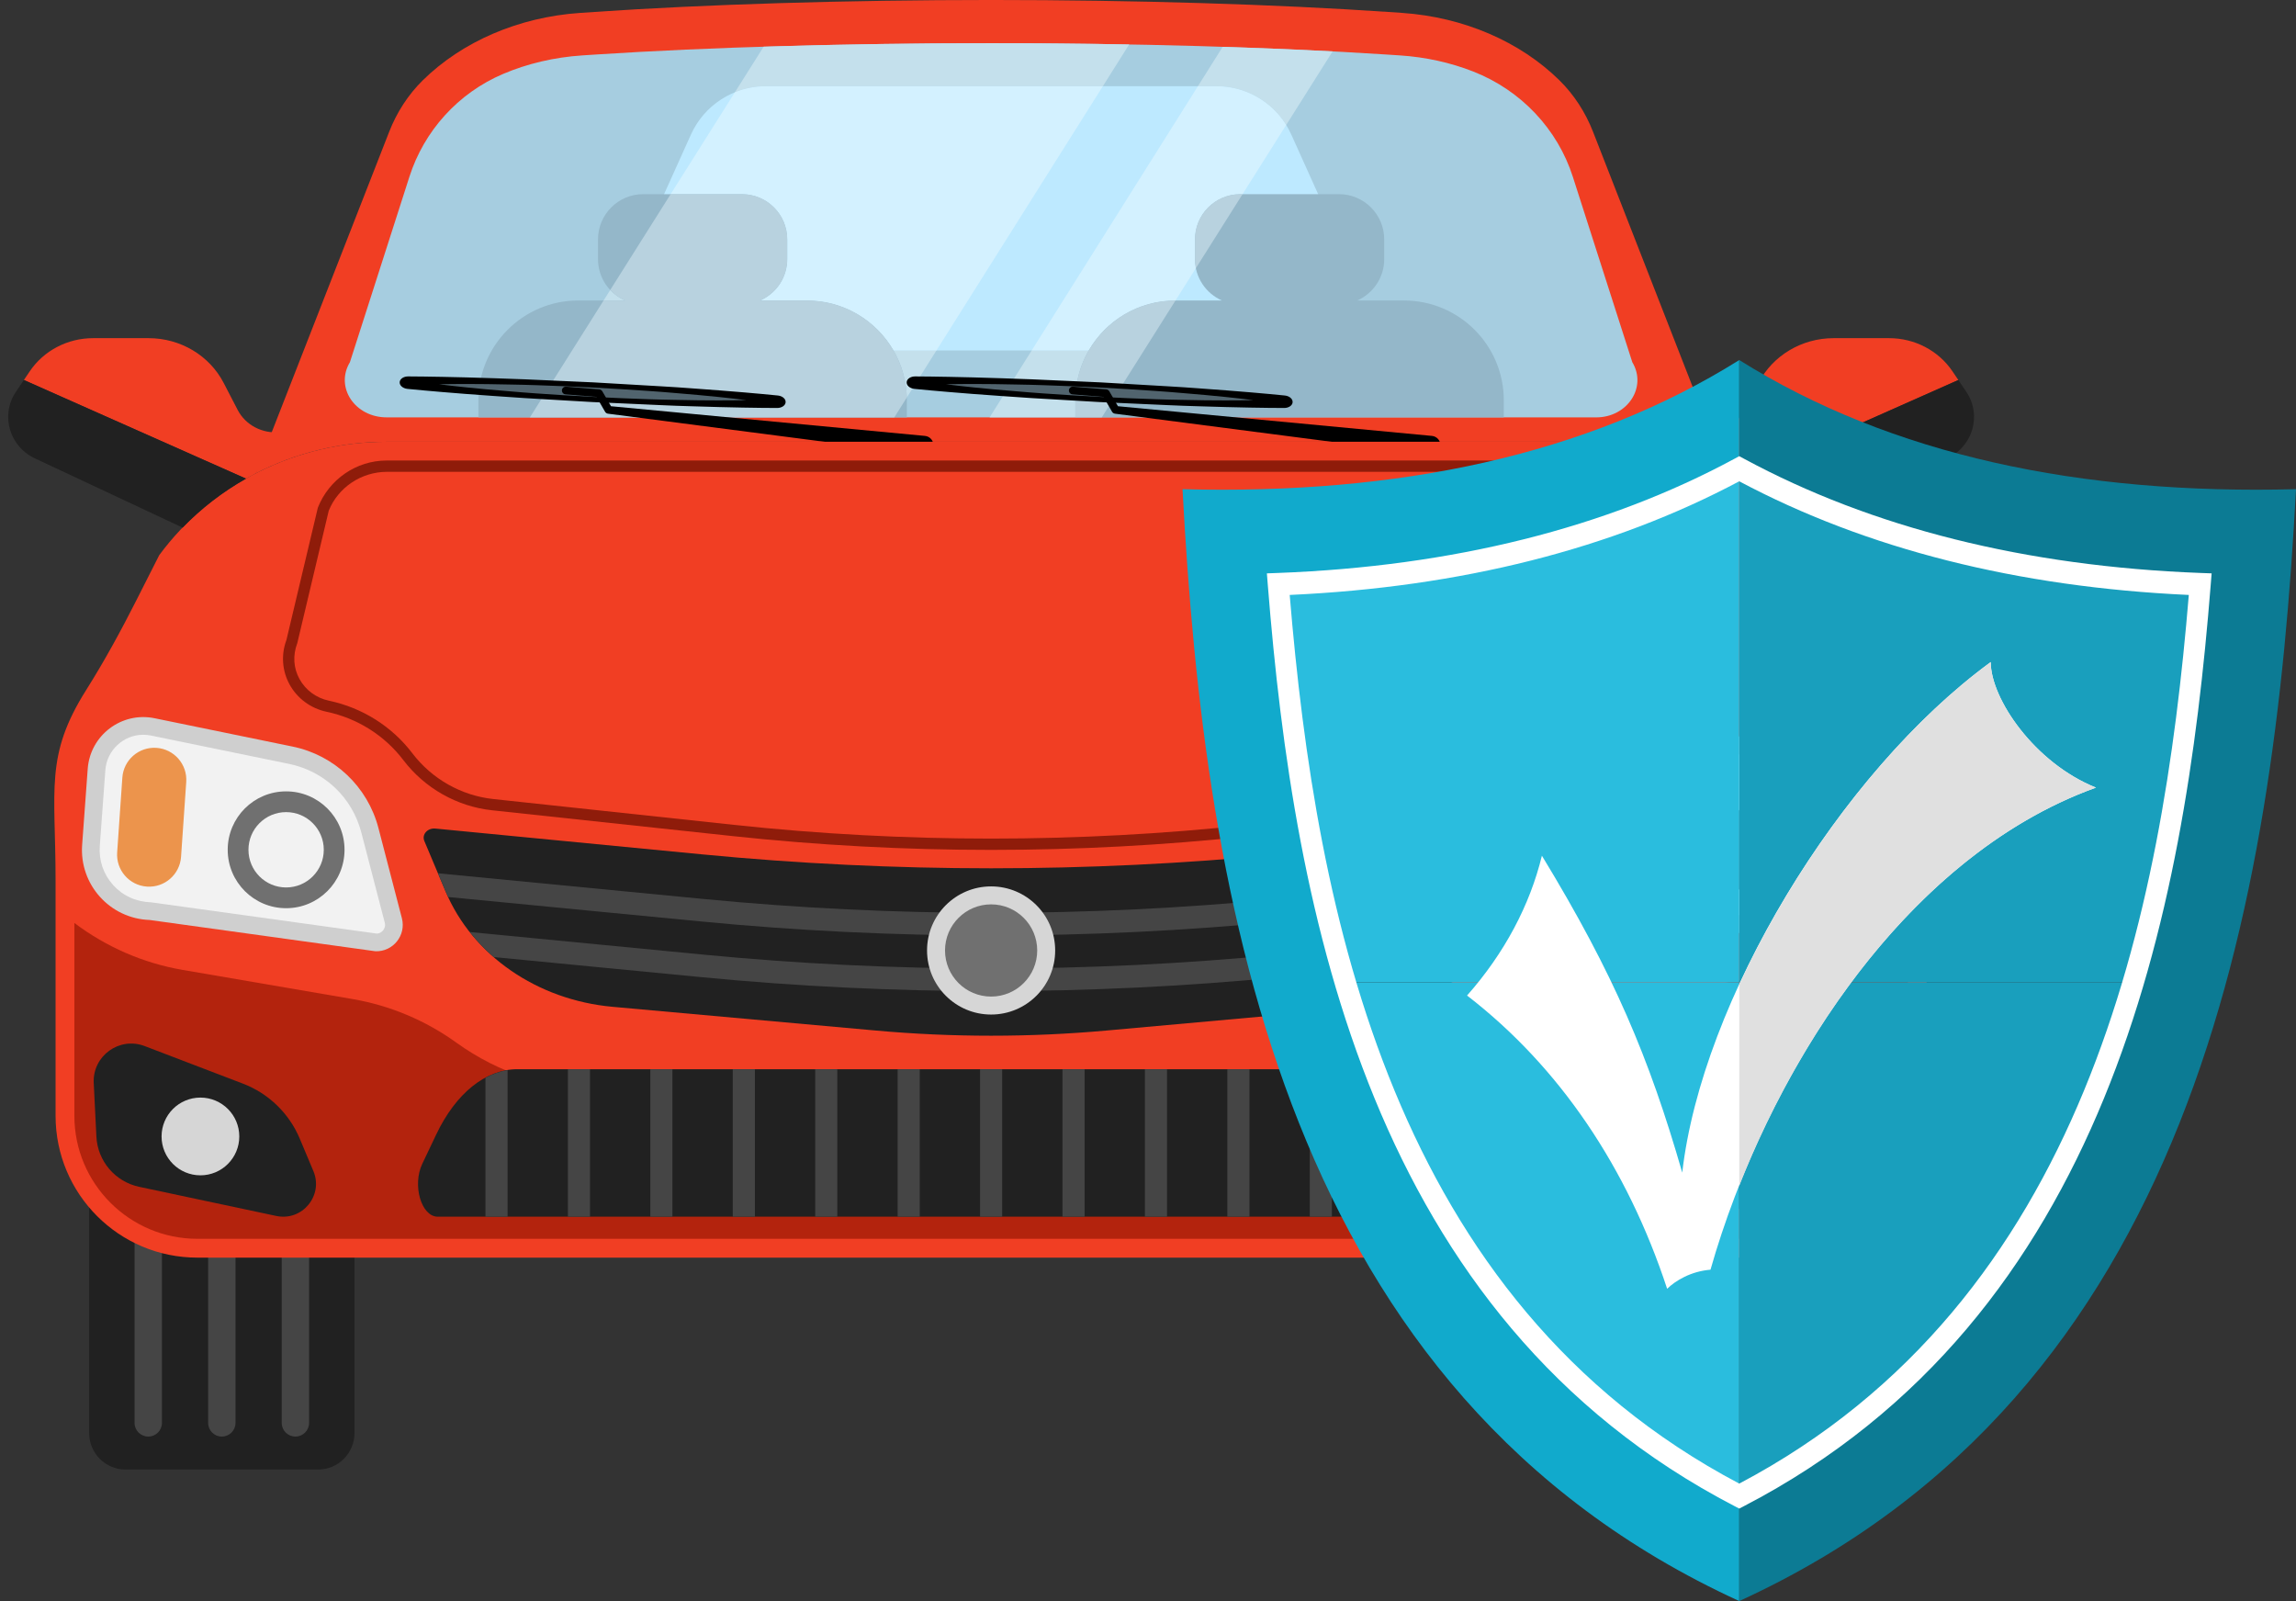 <?xml version="1.0" encoding="UTF-8"?><svg xmlns="http://www.w3.org/2000/svg" xmlns:xlink="http://www.w3.org/1999/xlink" height="489.8" preserveAspectRatio="xMidYMid meet" version="1.0" viewBox="-2.5 -0.0 702.5 489.8" width="702.5" zoomAndPan="magnify"><rect x="-2.5" y="-0.0" width="702.5" height="489.8" fill="#333333" stroke="none"/><defs><clipPath id="a"><path d="M 359 110 L 530 110 L 530 489.801 L 359 489.801 Z M 359 110"/></clipPath><clipPath id="b"><path d="M 529 110 L 700 110 L 700 489.801 L 529 489.801 Z M 529 110"/></clipPath></defs><g><g><path d="M 94.809 267.758 L 35.934 267.758 C 29.773 267.758 24.781 272.75 24.781 278.91 L 24.781 438.418 C 24.781 444.578 29.773 449.57 35.934 449.57 L 94.809 449.57 C 100.969 449.57 105.965 444.578 105.965 438.418 L 105.965 278.91 C 105.965 272.75 100.969 267.758 94.809 267.758" fill="#212121"/></g><g><path d="M 61.184 435.293 C 61.184 437.605 63.059 439.48 65.371 439.48 C 67.688 439.48 69.559 437.605 69.559 435.293 L 69.559 310.039 L 61.184 310.039 Z M 38.672 435.293 C 38.672 437.605 40.543 439.48 42.859 439.48 C 45.176 439.48 47.047 437.605 47.047 435.293 L 47.047 309.828 C 44.16 309.555 41.363 308.98 38.672 308.172 Z M 83.695 310.039 L 83.695 435.293 C 83.695 437.605 85.57 439.48 87.883 439.48 C 90.199 439.48 92.074 437.605 92.074 435.293 L 92.074 310.039 L 83.695 310.039" fill="#454545"/></g><g><path d="M 506.68 267.758 L 565.555 267.758 C 571.719 267.758 576.711 272.75 576.711 278.91 L 576.711 438.418 C 576.711 444.578 571.719 449.57 565.555 449.57 L 506.68 449.57 C 500.52 449.57 495.527 444.578 495.527 438.418 L 495.527 278.91 C 495.527 272.75 500.52 267.758 506.68 267.758" fill="#212121"/></g><g><path d="M 540.309 435.293 C 540.309 437.605 538.434 439.48 536.117 439.48 C 533.805 439.48 531.93 437.605 531.93 435.293 L 531.93 310.039 L 540.309 310.039 Z M 562.82 435.293 C 562.82 437.605 560.945 439.48 558.629 439.48 C 556.316 439.48 554.441 437.605 554.441 435.293 L 554.441 309.828 C 557.328 309.555 560.125 308.98 562.82 308.172 Z M 517.793 310.039 L 517.793 435.293 C 517.793 437.605 515.922 439.48 513.605 439.48 C 511.293 439.48 509.418 437.605 509.418 435.293 L 509.418 310.039 L 517.793 310.039" fill="#454545"/></g><g><path d="M 115.863 135.148 L 485.629 135.148 C 499.824 135.148 513.559 138.574 525.746 144.836 L 484.922 40.328 C 482.613 34.422 479.152 29.012 474.633 24.566 C 462.637 12.766 445.395 5.242 426.531 3.949 L 422.043 3.645 C 388.266 1.328 344.754 -0.004 300.746 -0.004 C 256.734 -0.004 213.227 1.328 179.449 3.645 L 174.965 3.949 C 156.102 5.242 138.855 12.766 126.859 24.566 C 122.34 29.012 118.879 34.422 116.57 40.328 L 75.711 144.836 C 87.898 138.574 101.664 135.148 115.863 135.148" fill="#f13e23"/></g><g><path d="M 496.93 110.805 C 501.551 118.469 495.402 127.707 485.863 127.688 C 485.629 127.684 115.859 127.684 115.859 127.684 C 106.086 127.707 99.941 118.469 104.562 110.809 L 122.777 54.035 C 127.23 40.16 137.559 28.492 151.5 22.586 C 158.871 19.461 167.07 17.512 175.672 16.949 L 180.16 16.656 C 214.293 14.438 257.117 13.211 300.746 13.211 C 344.371 13.211 387.199 14.438 421.328 16.656 L 425.816 16.949 C 433.742 17.465 441.328 19.164 448.238 21.871 C 462.984 27.648 474.086 39.59 478.738 54.086 L 496.93 110.805" fill="#a6cde0"/></g><g><path d="M 383.469 107.203 L 218.02 107.203 C 199.781 107.203 187.621 88.383 195.113 71.758 L 208.891 41.188 C 212.949 32.176 221.914 26.383 231.797 26.383 L 369.695 26.383 C 379.574 26.383 388.539 32.176 392.602 41.188 L 406.379 71.758 C 413.871 88.383 401.711 107.203 383.469 107.203" fill="#bde9ff"/></g><g><path d="M 274.973 127.684 L 274.973 122.477 C 274.973 105.605 261.297 91.93 244.426 91.93 L 230.121 91.93 C 234.98 89.781 238.379 84.938 238.379 79.281 L 238.379 73.238 C 238.379 65.594 232.184 59.395 224.539 59.395 L 194.309 59.395 C 186.664 59.395 180.469 65.594 180.469 73.238 L 180.469 79.281 C 180.469 84.938 183.867 89.781 188.727 91.93 L 174.422 91.93 C 157.555 91.93 143.879 105.605 143.879 122.477 L 143.879 127.684 L 274.973 127.684" fill="#94b7c9"/></g><g><path d="M 457.613 127.684 L 457.613 122.477 C 457.613 105.605 443.938 91.93 427.07 91.93 L 412.766 91.93 C 417.621 89.781 421.023 84.938 421.023 79.281 L 421.023 73.238 C 421.023 65.594 414.824 59.395 407.18 59.395 L 376.953 59.395 C 369.309 59.395 363.109 65.594 363.109 73.238 L 363.109 79.281 C 363.109 84.938 366.512 89.781 371.371 91.93 L 357.066 91.93 C 340.195 91.93 326.52 105.605 326.52 122.477 L 326.52 127.684 L 457.613 127.684" fill="#94b7c9"/></g><g><path d="M 334.609 127.684 L 300.289 127.684 L 313.172 107.203 L 330.605 107.203 C 328.008 111.699 326.52 116.914 326.52 122.477 L 326.52 127.684 L 334.609 127.684 M 391.031 38.238 C 386.488 30.934 378.453 26.383 369.695 26.383 L 364.016 26.383 L 371.598 14.328 C 383.312 14.707 394.59 15.172 405.23 15.727 L 391.031 38.238" fill="#c4e0ec"/></g><g><path d="M 330.605 107.203 L 313.172 107.203 L 364.016 26.383 L 369.695 26.383 C 378.453 26.383 386.488 30.934 391.031 38.238 L 377.684 59.395 L 376.953 59.395 C 369.309 59.395 363.109 65.594 363.109 73.238 L 363.109 79.281 C 363.109 80.234 363.207 81.16 363.391 82.059 L 357.164 91.93 L 357.066 91.93 C 345.758 91.93 335.887 98.074 330.605 107.203" fill="#d3f1ff"/></g><g><path d="M 274.961 121.602 C 274.812 116.367 273.348 111.461 270.887 107.203 L 284.027 107.203 L 274.961 121.602 M 188.727 91.93 L 182.18 91.93 L 184.203 88.723 C 185.473 90.074 187.008 91.172 188.727 91.93 M 222.359 28.223 L 231.148 14.289 C 253.121 13.598 276.551 13.219 300.285 13.211 C 300.441 13.211 300.594 13.211 300.746 13.211 C 300.887 13.211 301.027 13.211 301.164 13.211 C 315.289 13.215 329.293 13.359 342.977 13.609 L 334.934 26.383 L 231.797 26.383 C 228.5 26.383 225.305 27.027 222.359 28.223" fill="#c4e0ec"/></g><g><path d="M 284.027 107.203 L 270.887 107.203 C 265.605 98.074 255.734 91.93 244.426 91.93 L 230.121 91.93 C 234.98 89.781 238.379 84.938 238.379 79.281 L 238.379 73.238 C 238.379 65.594 232.184 59.395 224.539 59.395 L 202.699 59.395 L 222.359 28.223 C 225.305 27.027 228.5 26.383 231.797 26.383 L 334.934 26.383 L 284.027 107.203" fill="#d3f1ff"/></g><g><path d="M 271.125 127.684 L 159.629 127.684 L 182.18 91.93 L 188.727 91.93 C 187.008 91.172 185.473 90.074 184.203 88.723 L 202.699 59.395 L 224.539 59.395 C 232.184 59.395 238.379 65.594 238.379 73.238 L 238.379 79.281 C 238.379 84.938 234.98 89.781 230.121 91.93 L 244.426 91.93 C 255.734 91.93 265.605 98.074 270.887 107.203 C 273.348 111.461 274.812 116.367 274.961 121.602 L 271.125 127.684" fill="#b8d2df"/></g><g><path d="M 334.609 127.684 L 326.52 127.684 L 326.52 122.477 C 326.52 116.914 328.008 111.699 330.605 107.203 C 335.887 98.074 345.758 91.93 357.066 91.93 L 357.164 91.93 L 334.609 127.684 M 363.391 82.059 C 363.207 81.16 363.109 80.234 363.109 79.281 L 363.109 73.238 C 363.109 65.594 369.309 59.395 376.953 59.395 L 377.684 59.395 L 363.391 82.059" fill="#b8d2df"/></g><g><path d="M 277.492 115.156 C 277.492 115.156 284.582 115.176 295.199 115.453 C 300.508 115.633 306.703 115.762 313.336 116.047 C 319.969 116.344 327.039 116.656 334.113 116.973 C 341.184 117.383 348.25 117.793 354.875 118.18 C 361.504 118.539 367.68 119.086 372.977 119.449 C 383.57 120.266 390.621 120.996 390.621 120.996 C 392.086 121.148 393.145 122.121 392.984 123.168 C 392.84 124.121 391.73 124.809 390.426 124.809 C 390.426 124.809 383.336 124.812 372.715 124.531 C 367.41 124.348 361.211 124.254 354.578 123.93 C 347.949 123.633 340.875 123.312 333.805 122.992 C 326.734 122.578 319.668 122.164 313.039 121.777 C 306.414 121.375 300.238 120.867 294.941 120.5 C 284.348 119.684 277.297 118.969 277.297 118.969 C 275.828 118.82 274.766 117.852 274.922 116.805 C 275.062 115.844 276.18 115.152 277.492 115.156" fill="inherit"/></g><g><path d="M 286.934 117.555 C 286.934 117.555 292.836 117.402 301.668 117.512 C 306.086 117.613 311.242 117.641 316.758 117.836 C 322.273 118 328.152 118.281 334.031 118.555 C 339.91 118.887 345.785 119.211 351.289 119.617 C 356.797 119.984 361.93 120.492 366.332 120.848 C 375.129 121.648 380.984 122.41 380.984 122.41 C 380.984 122.41 375.082 122.566 366.246 122.457 C 361.832 122.355 356.676 122.332 351.16 122.133 C 345.645 121.969 339.766 121.688 333.887 121.41 C 328.008 121.078 322.133 120.754 316.625 120.348 C 311.117 119.973 305.988 119.469 301.586 119.113 C 292.785 118.316 286.934 117.555 286.934 117.555" fill="#51646e"/></g><g><path d="M 434.992 139.051 L 338.648 126.555 C 338.27 126.508 337.934 126.273 337.754 125.969 L 335.129 121.422 L 325.629 120.641 C 324.98 120.586 324.496 120.016 324.551 119.367 C 324.605 118.719 325.176 118.234 325.824 118.289 L 335.992 119.129 C 336.391 119.16 336.73 119.395 336.918 119.715 L 339.555 124.273 L 435.633 133.355 C 437.207 133.504 438.363 134.902 438.215 136.477 C 438.066 138.051 436.668 139.211 435.094 139.059 L 434.992 139.051" fill="inherit"/></g><g><path d="M 122.371 115.156 C 122.371 115.156 129.461 115.176 140.082 115.453 C 145.391 115.633 151.586 115.762 158.219 116.047 C 164.848 116.344 171.922 116.656 178.992 116.973 C 186.062 117.383 193.133 117.793 199.758 118.18 C 206.387 118.539 212.562 119.086 217.859 119.449 C 228.449 120.266 235.504 120.996 235.504 120.996 C 236.969 121.148 238.027 122.121 237.863 123.168 C 237.719 124.121 236.609 124.809 235.305 124.809 C 235.305 124.809 228.215 124.812 217.598 124.531 C 212.289 124.348 206.09 124.254 199.461 123.93 C 192.828 123.633 185.758 123.312 178.684 122.992 C 171.617 122.578 164.547 122.164 157.922 121.777 C 151.297 121.375 145.117 120.867 139.82 120.5 C 129.23 119.684 122.176 118.969 122.176 118.969 C 120.711 118.82 119.648 117.852 119.801 116.805 C 119.945 115.844 121.059 115.152 122.371 115.156" fill="inherit"/></g><g><path d="M 131.812 117.555 C 131.812 117.555 137.715 117.402 146.551 117.512 C 150.965 117.613 156.121 117.641 161.637 117.836 C 167.152 118 173.031 118.281 178.914 118.555 C 184.789 118.887 190.668 119.211 196.172 119.617 C 201.68 119.984 206.809 120.492 211.211 120.848 C 220.012 121.648 225.863 122.41 225.863 122.41 C 225.863 122.41 219.965 122.566 211.129 122.457 C 206.715 122.355 201.559 122.332 196.043 122.133 C 190.523 121.969 184.645 121.688 178.766 121.41 C 172.891 121.078 167.012 120.754 161.508 120.348 C 156 119.973 150.867 119.469 146.469 119.113 C 137.668 118.316 131.812 117.555 131.812 117.555" fill="#51646e"/></g><g><path d="M 279.875 139.051 L 183.527 126.555 C 183.148 126.508 182.812 126.273 182.637 125.969 L 180.012 121.422 L 170.512 120.641 C 169.859 120.586 169.379 120.016 169.434 119.367 C 169.484 118.719 170.055 118.234 170.703 118.289 L 180.871 119.129 C 181.27 119.16 181.609 119.395 181.797 119.715 L 184.438 124.273 L 280.512 133.355 C 282.09 133.504 283.242 134.902 283.094 136.477 C 282.945 138.051 281.547 139.211 279.973 139.059 L 279.875 139.051" fill="inherit"/></g><g><path d="M 300.746 135.148 L 485.629 135.148 C 513.285 135.148 539.238 148.074 555.277 169.844 L 562.23 183.578 C 566.98 192.961 572.023 202.203 577.629 211.102 C 590.324 231.246 586.984 241.379 586.984 269.293 L 586.984 341.355 C 586.984 365.312 567.562 384.738 543.602 384.738 L 57.887 384.738 C 33.926 384.738 14.504 365.312 14.504 341.355 L 14.504 269.293 C 14.504 241.379 11.164 231.246 23.859 211.102 C 29.469 202.203 34.508 192.961 39.258 183.578 L 46.215 169.844 C 62.254 148.074 88.203 135.148 115.863 135.148 L 300.746 135.148" fill="#f13e23"/></g><g><path d="M 496.137 305.633 C 484.656 307.605 473.781 312.172 464.336 318.984 C 451.309 328.379 435.66 333.434 419.602 333.434 L 181.895 333.434 C 165.836 333.434 150.184 328.379 137.156 318.984 C 127.711 312.172 116.836 307.605 105.355 305.633 L 53.348 296.711 C 41.262 294.637 29.945 289.66 20.258 282.355 L 20.258 341.355 C 20.258 362.102 37.137 378.98 57.887 378.98 L 543.602 378.98 C 564.355 378.98 581.234 362.102 581.234 341.355 L 581.234 282.355 C 571.551 289.66 560.234 294.637 548.145 296.711 L 496.137 305.633" fill="#b3230d"/></g><g><path d="M 24.34 235.191 L 22.633 258.453 C 21.742 270.586 31.113 281.023 43.273 281.441 L 112.371 291.012 C 117.77 291.195 121.824 286.133 120.465 280.906 L 113.289 253.312 C 109.996 240.68 99.816 231.02 87.031 228.395 L 44.789 219.723 C 34.703 217.652 25.094 224.922 24.34 235.191" fill="#cfcfcf"/></g><g><path d="M 43.738 276.043 C 39.066 275.883 35.023 273.996 32.09 270.727 C 29.152 267.453 27.707 263.234 28.031 258.848 L 29.734 235.586 C 30.18 229.527 35.273 224.781 41.328 224.781 C 42.117 224.781 42.918 224.863 43.703 225.023 L 85.941 233.695 C 96.789 235.922 105.262 243.961 108.051 254.676 L 115.227 282.27 C 115.516 283.371 115.055 284.18 114.758 284.566 C 114.469 284.941 113.828 285.562 112.766 285.602 L 43.738 276.043" fill="#f2f2f2"/></g><g><path d="M 42.441 271.23 C 37.047 270.855 32.973 266.176 33.348 260.777 L 34.934 237.887 C 35.309 232.488 39.988 228.414 45.387 228.789 C 50.785 229.164 54.859 233.844 54.48 239.242 L 52.895 262.133 C 52.523 267.531 47.84 271.605 42.441 271.23" fill="#ec944c"/></g><g><path d="M 102.914 259.969 C 102.914 269.84 94.914 277.84 85.043 277.84 C 75.172 277.84 67.172 269.84 67.172 259.969 C 67.172 250.098 75.172 242.098 85.043 242.098 C 94.914 242.098 102.914 250.098 102.914 259.969" fill="#707070"/></g><g><path d="M 96.566 259.969 C 96.566 266.332 91.406 271.492 85.043 271.492 C 78.68 271.492 73.52 266.332 73.52 259.969 C 73.52 253.605 78.68 248.445 85.043 248.445 C 91.406 248.445 96.566 253.605 96.566 259.969" fill="#f2f2f2"/></g><g><path d="M 577.156 235.191 L 578.859 258.453 C 579.75 270.586 570.379 281.023 558.223 281.441 L 489.121 291.012 C 483.723 291.195 479.668 286.133 481.031 280.906 L 488.203 253.312 C 491.496 240.68 501.68 231.02 514.465 228.395 L 556.703 219.723 C 566.789 217.652 576.402 224.922 577.156 235.191" fill="#cfcfcf"/></g><g><path d="M 557.754 276.043 C 562.43 275.883 566.469 273.996 569.406 270.727 C 572.344 267.453 573.785 263.234 573.461 258.848 L 571.758 235.586 C 571.312 229.527 566.219 224.781 560.164 224.781 C 559.375 224.781 558.578 224.863 557.789 225.023 L 515.551 233.695 C 504.703 235.922 496.23 243.961 493.441 254.676 L 486.266 282.27 C 485.98 283.371 486.438 284.18 486.738 284.566 C 487.027 284.941 487.664 285.562 488.73 285.602 L 557.754 276.043" fill="#f2f2f2"/></g><g><path d="M 559.051 271.23 C 564.449 270.855 568.52 266.176 568.145 260.777 L 566.559 237.887 C 566.184 232.488 561.504 228.414 556.105 228.789 C 550.707 229.164 546.637 233.844 547.012 239.242 L 548.598 262.133 C 548.973 267.531 553.652 271.605 559.051 271.23" fill="#ec944c"/></g><g><path d="M 498.578 259.969 C 498.578 269.84 506.578 277.84 516.449 277.84 C 526.32 277.84 534.32 269.84 534.32 259.969 C 534.32 250.098 526.32 242.098 516.449 242.098 C 506.578 242.098 498.578 250.098 498.578 259.969" fill="#707070"/></g><g><path d="M 504.926 259.969 C 504.926 266.332 510.086 271.492 516.449 271.492 C 522.812 271.492 527.973 266.332 527.973 259.969 C 527.973 253.605 522.812 248.445 516.449 248.445 C 510.086 248.445 504.926 253.605 504.926 259.969" fill="#f2f2f2"/></g><g><path d="M 474.781 356.027 L 470.508 347.035 C 464.512 334.441 455.367 327.094 445.691 327.094 L 155.801 327.094 C 146.121 327.094 136.977 334.441 130.984 347.035 L 126.707 356.027 C 123.586 362.586 126.406 372.219 131.449 372.219 L 470.043 372.219 C 475.082 372.219 477.902 362.586 474.781 356.027" fill="#212121"/></g><g><path d="M 398.246 372.219 L 405.012 372.219 L 405.012 327.094 L 398.246 327.094 Z M 373.027 372.219 L 379.793 372.219 L 379.793 327.094 L 373.027 327.094 Z M 423.469 372.219 L 430.234 372.219 L 430.234 327.094 L 423.469 327.094 Z M 146.035 372.219 L 152.801 372.219 L 152.801 327.375 C 150.484 327.742 148.219 328.535 146.035 329.715 Z M 448.688 327.375 L 448.688 372.219 L 455.453 372.219 L 455.453 329.715 C 453.27 328.535 451.008 327.742 448.688 327.375 Z M 347.805 372.219 L 354.57 372.219 L 354.57 327.094 L 347.805 327.094 Z M 322.586 372.219 L 329.352 372.219 L 329.352 327.094 L 322.586 327.094 Z M 171.254 372.219 L 178.02 372.219 L 178.02 327.094 L 171.254 327.094 Z M 221.703 372.219 L 228.469 372.219 L 228.469 327.094 L 221.703 327.094 Z M 196.48 372.219 L 203.242 372.219 L 203.242 327.094 L 196.48 327.094 Z M 297.363 327.094 L 297.363 372.219 L 304.129 372.219 L 304.129 327.094 Z M 246.922 372.219 L 253.684 372.219 L 253.684 327.094 L 246.922 327.094 Z M 272.145 372.219 L 278.91 372.219 L 278.91 327.094 L 272.145 327.094 L 272.145 372.219" fill="#454545"/></g><g><path d="M 98.145 214.359 C 108.355 216.512 117.414 222.223 123.66 230.434 C 129.637 238.293 138.66 243.398 148.422 244.445 L 222.074 252.344 C 274.277 257.941 327.215 257.941 379.414 252.344 L 453.066 244.445 C 462.832 243.398 471.859 238.293 477.832 230.434 C 484.074 222.223 493.137 216.512 503.348 214.359 C 507.223 213.547 510.512 211.113 512.375 207.695 C 514.203 204.344 514.457 200.531 513.09 196.957 C 513.023 196.742 503.41 156.238 503.41 156.238 C 500.547 149.133 493.477 144.359 485.777 144.344 L 115.859 144.344 C 108.016 144.359 100.949 149.133 98.086 156.238 L 88.465 196.742 C 87.035 200.531 87.289 204.344 89.117 207.695 C 90.98 211.117 94.273 213.547 98.145 214.359 Z M 300.746 260.004 C 274.34 260.004 247.93 258.598 221.711 255.785 L 148.055 247.883 C 137.352 246.738 127.453 241.141 120.906 232.527 C 115.164 224.977 106.828 219.727 97.434 217.746 C 92.566 216.719 88.43 213.66 86.078 209.352 C 83.812 205.195 83.465 200.273 85.125 195.836 L 94.75 155.316 C 98.172 146.609 106.566 140.902 115.707 140.883 L 485.629 140.883 C 494.926 140.902 503.32 146.609 506.672 155.078 C 506.746 155.316 516.363 195.832 516.363 195.832 C 518.023 200.273 517.68 205.191 515.414 209.352 C 513.062 213.66 508.926 216.719 504.059 217.746 C 494.664 219.727 486.328 224.977 480.586 232.527 C 474.039 241.141 464.141 246.738 453.438 247.883 L 379.785 255.785 C 353.562 258.598 327.156 260.004 300.746 260.004" fill="#8f1c0a"/></g><g><path d="M 470.77 253.477 L 389.078 261.379 C 359.855 264.203 330.137 265.633 300.746 265.633 C 271.355 265.633 241.637 264.203 212.414 261.379 L 130.719 253.477 C 128.309 253.242 126.496 255.285 127.336 257.285 L 133.84 272.723 C 142.07 292.262 161.852 305.922 184.918 308.004 L 265.418 315.262 C 288.91 317.379 312.582 317.379 336.074 315.262 L 416.574 308.004 C 439.641 305.922 459.422 292.262 467.652 272.723 L 474.156 257.285 C 474.996 255.285 473.18 253.242 470.828 253.473 L 470.77 253.477" fill="#212121"/></g><g><path d="M 300.746 296.285 C 271.488 296.285 241.906 294.859 212.824 292.051 L 141.234 285.125 C 143.418 287.891 145.871 290.453 148.559 292.789 L 212.008 298.926 C 241.359 301.766 271.219 303.203 300.746 303.203 C 330.277 303.203 360.137 301.766 389.488 298.926 L 452.934 292.793 C 455.621 290.453 458.074 287.891 460.262 285.129 L 388.672 292.051 C 359.59 294.859 330.008 296.285 300.746 296.285 Z M 388.672 275.023 C 359.59 277.836 330.008 279.262 300.746 279.262 C 271.488 279.262 241.906 277.836 212.824 275.023 L 131.496 267.156 L 133.84 272.723 C 134.082 273.301 134.367 273.852 134.633 274.418 L 212.008 281.898 C 241.359 284.738 271.219 286.18 300.746 286.18 C 330.277 286.18 360.137 284.738 389.488 281.898 L 466.859 274.418 C 467.121 273.852 467.41 273.301 467.652 272.723 L 469.996 267.156 L 388.672 275.023" fill="#454545"/></g><g><path d="M 320.348 290.77 C 320.348 301.598 311.57 310.371 300.746 310.371 C 289.922 310.371 281.145 301.598 281.145 290.77 C 281.145 279.945 289.922 271.172 300.746 271.172 C 311.57 271.172 320.348 279.945 320.348 290.77" fill="#d6d6d6"/></g><g><path d="M 314.852 290.77 C 314.852 298.562 308.535 304.875 300.746 304.875 C 292.957 304.875 286.645 298.562 286.645 290.77 C 286.645 282.98 292.957 276.668 300.746 276.668 C 308.535 276.668 314.852 282.98 314.852 290.77" fill="#707070"/></g><g><path d="M 26.18 331.312 L 26.992 347.699 C 27.359 355.199 32.734 361.512 40.082 363.074 L 82.027 371.988 C 89.965 373.68 96.531 365.746 93.387 358.262 L 89.215 348.332 C 85.957 340.59 79.68 334.512 71.836 331.512 L 41.762 320.016 C 34.012 317.051 25.773 323.027 26.18 331.312" fill="#212121"/></g><g><path d="M 70.715 347.668 C 70.715 354.234 65.391 359.559 58.824 359.559 C 52.258 359.559 46.934 354.234 46.934 347.668 C 46.934 341.102 52.258 335.777 58.824 335.777 C 65.391 335.777 70.715 341.102 70.715 347.668" fill="#d6d6d6"/></g><g><path d="M 575.312 331.312 L 574.504 347.699 C 574.133 355.199 568.758 361.512 561.41 363.074 L 519.469 371.988 C 511.527 373.68 504.961 365.746 508.109 358.262 L 512.277 348.332 C 515.535 340.59 521.812 334.512 529.656 331.512 L 559.73 320.016 C 567.48 317.051 575.723 323.027 575.312 331.312" fill="#212121"/></g><g><path d="M 530.777 347.668 C 530.777 354.234 536.102 359.559 542.668 359.559 C 549.238 359.559 554.559 354.234 554.559 347.668 C 554.559 341.102 549.238 335.777 542.668 335.777 C 536.102 335.777 530.777 341.102 530.777 347.668" fill="#d6d6d6"/></g><g><path d="M 75.746 144.836 L 82.949 132.215 C 77.785 132.676 72.652 130.098 70.207 125.387 L 65.934 117.141 C 61.586 108.75 52.703 103.453 42.988 103.453 L 25.969 103.453 C 18.16 103.453 10.879 107.262 6.613 113.582 L 4.809 116.254 L 72.781 146.434 C 73.762 145.883 74.746 145.348 75.746 144.836" fill="#f13e23"/></g><g><path d="M 4.809 116.254 L 2.375 119.852 C -2.539 127.137 0.461 136.938 8.684 140.465 L 53.379 161.414 C 59.102 155.5 65.645 150.461 72.781 146.434 L 4.809 116.254" fill="#212121"/></g><g><path d="M 525.746 144.836 L 518.547 132.215 C 523.711 132.676 528.844 130.098 531.285 125.387 L 535.559 117.141 C 539.906 108.75 548.789 103.453 558.504 103.453 L 575.523 103.453 C 583.336 103.453 590.613 107.262 594.883 113.582 L 596.684 116.254 L 528.711 146.434 C 527.734 145.883 526.746 145.348 525.746 144.836" fill="#f13e23"/></g><g><path d="M 596.684 116.254 L 599.117 119.852 C 604.031 127.137 601.031 136.938 592.809 140.465 L 548.113 161.414 C 542.391 155.5 535.848 150.461 528.711 146.434 L 596.684 116.254" fill="#212121"/></g><g clip-path="url(#a)"><path d="M 388.613 178.715 C 442.691 176.668 489.992 164.82 529.656 143.398 L 529.656 110.148 C 483.027 139.352 425.156 151.375 359.312 149.656 C 366.086 276.781 390.801 426.238 529.656 489.801 L 529.656 457.691 C 424.949 403.348 397.438 289.789 388.613 178.715" fill="#1ac"/></g><g clip-path="url(#b)"><path d="M 529.656 110.148 L 529.656 143.398 C 569.316 164.82 616.625 176.668 670.695 178.715 C 661.871 289.789 634.363 403.348 529.656 457.691 L 529.656 489.801 C 668.508 426.238 693.223 276.781 700 149.656 C 634.152 151.375 576.281 139.352 529.656 110.148" fill="#0c7b94"/></g><g><path d="M 670.695 178.715 C 616.625 176.668 569.316 164.82 529.656 143.398 L 529.656 300.547 L 650.062 300.547 C 661.531 261.707 667.41 220.043 670.695 178.715" fill="#199fbd"/></g><g><path d="M 529.656 300.547 L 529.656 457.691 C 595.406 423.566 630.703 366.09 650.062 300.547 L 529.656 300.547" fill="#199fbd"/></g><g><path d="M 529.656 143.398 C 489.992 164.82 442.691 176.668 388.613 178.715 C 391.898 220.043 397.777 261.707 409.246 300.547 L 529.656 300.547 L 529.656 143.398" fill="#2abdde"/></g><g><path d="M 409.246 300.547 C 428.605 366.09 463.906 423.566 529.656 457.691 L 529.656 300.547 L 409.246 300.547" fill="#2abdde"/></g><g><path d="M 392.105 182.008 C 400.211 279.91 423.719 397.957 529.652 453.867 C 635.59 397.957 659.098 279.91 667.203 182.008 C 614.797 179.613 568.547 167.926 529.652 147.242 C 490.758 167.926 444.512 179.613 392.105 182.008 Z M 529.652 461.512 L 528.254 460.781 C 416.898 402.988 393.422 279.84 385.41 179.004 L 385.125 175.406 L 388.5 175.281 C 442.016 173.254 489.02 161.496 528.203 140.336 L 529.652 139.551 L 531.105 140.336 C 570.285 161.496 617.289 173.254 670.809 175.281 L 674.184 175.406 L 673.898 179.004 C 665.887 279.84 642.41 402.988 531.059 460.781 L 529.652 461.512" fill="#fff"/></g><g><path d="M 606.602 202.535 C 559.871 236.73 518.191 306.41 512.211 358.73 C 502.086 323.57 491.367 298.113 469.27 261.777 C 465.605 276.895 457.805 291.629 446.371 304.551 C 474.742 326.449 495.406 357.234 507.59 394.27 C 510.152 391.766 514.863 388.922 520.855 388.43 C 537.492 329.996 579.059 262.477 638.793 240.949 C 619.984 233.418 606.566 213.707 606.602 202.535" fill="#fff"/></g><g><path d="M 606.602 202.535 C 575.816 225.066 547.293 263 529.656 301.223 L 529.656 362.727 C 549.93 311.465 587.68 259.367 638.793 240.949 C 619.984 233.418 606.566 213.707 606.602 202.535" fill="#e0e0e0"/></g></g></svg>
